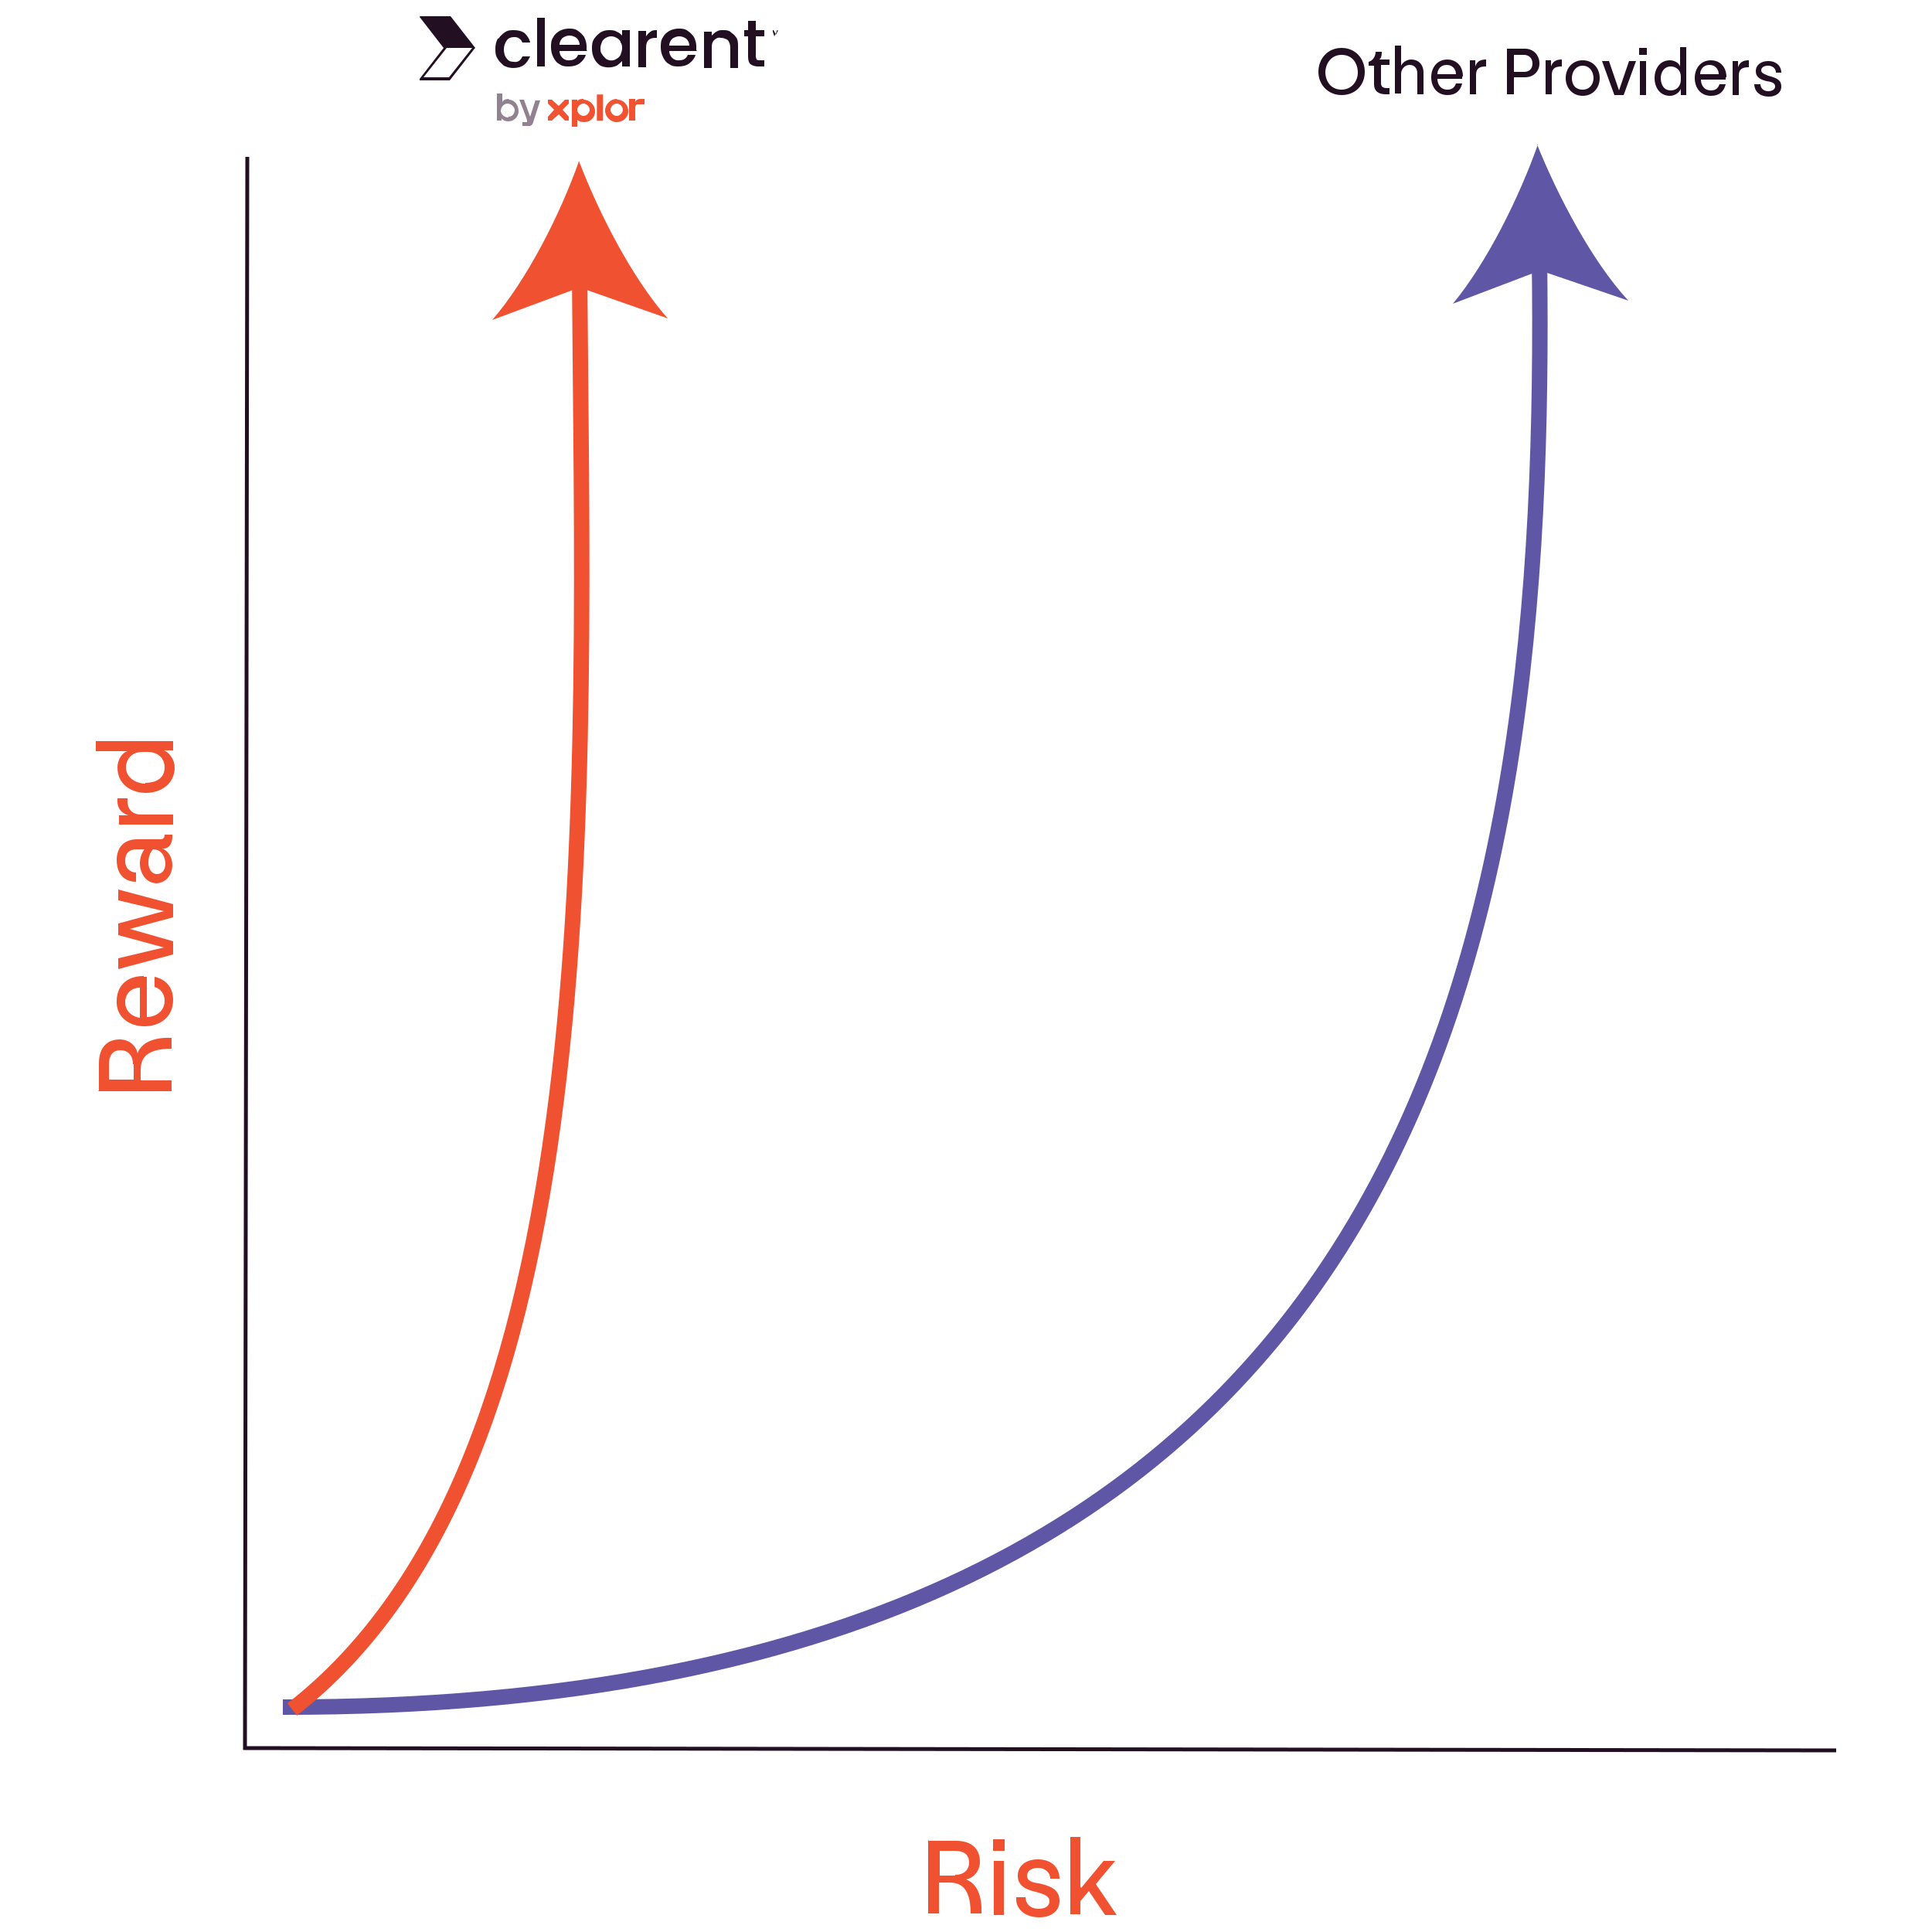 <?xml version="1.0" encoding="UTF-8"?> <svg xmlns="http://www.w3.org/2000/svg" id="Layer_1" version="1.1" viewBox="0 0 250 250"><defs><style> .st0 { fill: #220f22; } .st1 { fill: #918191; } .st2 { fill: #5f56a5; } .st3 { fill-rule: evenodd; stroke: #220f22; stroke-width: .5px; } .st3, .st4, .st5 { fill: none; stroke-miterlimit: 10; } .st6 { fill: #f05232; } .st7 { fill: #f05131; } .st4 { stroke: #5f56a5; } .st4, .st5 { stroke-width: 2px; } .st5 { stroke: #f05131; } </style></defs><g><path class="st4" d="M36.6,220.9c149.2.2,163.8-99.9,162.6-187.8"></path><path class="st2" d="M198.9,18.7c2.7,6.7,7.1,15.1,11.8,20.2l-11.4-3.9-11.3,4.3c4.4-5.3,8.6-13.8,11-20.6Z"></path></g><g><path class="st7" d="M12.8,141.1v-3.5c0-2.1,1.1-3.1,2.7-3.1,1.2,0,2.1.8,2.3,1.8.5-1.4,2.1-2.1,4.4-2v1.4c-3.8,0-4,1.7-4,2.9v1.2s4,0,4,0v1.4s-9.5,0-9.5,0ZM17.2,137.7c0-1.2-.7-1.8-1.6-1.8-1.1,0-1.5.8-1.5,1.8v2s3.2,0,3.2,0v-2Z"></path><path class="st7" d="M18.6,126.4h.4v5.2c1.1,0,2.3-.7,2.3-2.1,0-.8-.4-1.5-1.3-1.8v-1.3c1.4.3,2.4,1.3,2.4,3,0,2.2-1.7,3.4-3.7,3.4-2.1,0-3.7-1.3-3.6-3.3,0-1.5.9-3.2,3.5-3.2ZM18.1,131.6v-3.8c-.9,0-1.9.6-1.9,1.9,0,1.2,1,1.9,1.9,2Z"></path><path class="st7" d="M22.4,117v1.7s-5.6,1.5-5.6,1.5l5.6,1.6v1.7s-7.1,1.9-7.1,1.9v-1.4s5.9-1.4,5.9-1.4l-5.9-1.6v-1.5s5.9-1.6,5.9-1.6l-5.9-1.4v-1.4s7.1,1.9,7.1,1.9Z"></path><path class="st7" d="M20.3,114.3c-1.4,0-2.2-1.3-2.2-2.6,0-.6.2-1.3.6-1.8h-1c-1,0-1.5.5-1.5,1.5,0,1,.7,1.5,1.4,1.5v1.2c-1.2,0-2.5-.7-2.5-2.8,0-1.5.8-2.7,2.7-2.7h3c.2,0,.5-.1.5-.6h1s0,.3,0,.3c0,.9-.5,1.6-1.3,1.5.8.3,1.3,1.2,1.3,2.1,0,1.3-.8,2.4-2.2,2.4ZM19.8,109.9c-.4.4-.6,1.1-.6,1.7,0,.8.4,1.5,1.1,1.5.8,0,1.1-.7,1.1-1.3,0-.8-.4-1.9-1.6-1.9Z"></path><path class="st7" d="M16.5,103.3c-.1,1.2.4,2.1,1.8,2.1h4.1s0,1.3,0,1.3h-7s0-1.2,0-1.2h1.2c-.9-.3-1.5-.9-1.4-2.2h1.3Z"></path><path class="st7" d="M12.4,95.9h10s0,1.2,0,1.2h-1.2c.8.3,1.4,1.3,1.4,2.2,0,2.3-2,3.3-3.7,3.3-1.8,0-3.7-1-3.7-3.3,0-1,.6-1.9,1.3-2.1h-4.1s0-1.3,0-1.3ZM18.8,101.3c1.1,0,2.5-.4,2.5-2,0-1.3-1-2-2.2-2h-.7c-1.3,0-2.1.9-2.1,2,0,1.4,1.4,2.1,2.5,2.1Z"></path></g><g><path class="st0" d="M176.6,9.3c0,1.7-1.2,3-3,3-1.8,0-3-1.4-3-3,0-1.7,1.2-3.1,3-3.1,1.8,0,3,1.4,3,3.1ZM171.5,9.3c0,1.2.7,2.3,2.1,2.3,1.3,0,2.1-1.1,2.1-2.2,0-1.2-.7-2.3-2.1-2.3-1.4,0-2.1,1.2-2.1,2.3Z"></path><path class="st0" d="M179.8,11.5v.7c-.2,0-.3,0-.5,0-.9,0-1.5-.4-1.5-1.3v-2.4s-.7,0-.7,0v-.5c.9-.3.9-1.2.9-1.3h.8c0,.6-.1.8-.3,1h1.3v.7h-1.1s0,2.3,0,2.3c0,.5.2.7.8.7.1,0,.2,0,.3,0Z"></path><path class="st0" d="M181.3,8.5c.2-.4.7-.8,1.3-.8.9,0,1.6.6,1.6,1.7v2.8h-.8v-2.7c0-.8-.5-1.1-1-1.1-.6,0-1.1.5-1.1,1.2v2.5h-.8v-6.2h.8v2.5Z"></path><path class="st0" d="M189.2,9.9v.3h-3.2c0,.7.4,1.4,1.3,1.4.5,0,.9-.2,1.1-.8h.8c-.2.9-.8,1.5-1.9,1.5-1.4,0-2.1-1.1-2.1-2.3,0-1.3.8-2.3,2.1-2.3.9,0,2,.6,2,2.2ZM186,9.6h2.4c0-.6-.4-1.2-1.2-1.2-.8,0-1.2.6-1.2,1.2Z"></path><path class="st0" d="M192.3,8.6c-.8,0-1.3.2-1.3,1.1v2.5s-.8,0-.8,0v-4.4s.7,0,.7,0v.8c.2-.6.6-.9,1.4-.9v.8Z"></path><path class="st0" d="M199.2,8.2c0,1-.7,1.8-1.9,1.8h-1.4s0,2.2,0,2.2h-.9s0-5.9,0-5.9h2.3c1.2,0,1.9.9,1.9,1.9ZM195.9,7.1v2.2s1.3,0,1.3,0c.6,0,1.1-.3,1.1-1.1,0-.7-.5-1.1-1.1-1.1h-1.3Z"></path><path class="st0" d="M202.1,8.6c-.8,0-1.3.2-1.3,1.1v2.5h-.8v-4.4h.7v.8c.2-.6.6-.9,1.4-.9v.8Z"></path><path class="st0" d="M202.6,10.1c0-1.3.9-2.3,2.2-2.3,1.3,0,2.2,1,2.2,2.3,0,1.3-.9,2.3-2.2,2.3-1.3,0-2.2-1-2.2-2.3ZM206.2,10.1c0-.8-.5-1.6-1.4-1.6-.9,0-1.4.8-1.4,1.6,0,.8.4,1.5,1.4,1.5.9,0,1.4-.7,1.4-1.5Z"></path><path class="st0" d="M210,12.3h-1.1s-1.6-4.4-1.6-4.4h.9s1.3,3.8,1.3,3.8l1.3-3.8h.9s-1.6,4.4-1.6,4.4Z"></path><path class="st0" d="M213.1,7.1h-1s0-.9,0-.9h1s0,.9,0,.9ZM213,12.3h-.8s0-4.4,0-4.4h.8s0,4.4,0,4.4Z"></path><path class="st0" d="M218.2,6.1v6.2s-.7,0-.7,0v-.8c-.2.5-.8.9-1.4.9-1.4,0-2-1.2-2-2.3,0-1.1.6-2.3,2-2.3.6,0,1.2.4,1.3.8v-2.5s.8,0,.8,0ZM214.9,10.1c0,.7.3,1.6,1.3,1.6.8,0,1.3-.6,1.3-1.4v-.4c0-.8-.6-1.3-1.3-1.3-.9,0-1.3.8-1.3,1.5Z"></path><path class="st0" d="M223.3,10v.3h-3.2c0,.7.4,1.4,1.3,1.4.5,0,.9-.2,1.1-.8h.8c-.2.9-.8,1.5-1.9,1.5-1.4,0-2.1-1.1-2.1-2.3,0-1.3.8-2.3,2.1-2.3.9,0,2,.6,2,2.2ZM220,9.6h2.4c0-.6-.4-1.2-1.2-1.2-.8,0-1.2.6-1.2,1.2Z"></path><path class="st0" d="M226.3,8.7c-.8,0-1.3.2-1.3,1.1v2.5s-.8,0-.8,0v-4.4s.7,0,.7,0v.8c.2-.6.6-.9,1.4-.9v.8Z"></path><path class="st0" d="M227,10.9h.8c0,.4.3.9,1,.9.6,0,.9-.3.9-.6,0-.4-.3-.6-1.1-.7-.8-.2-1.4-.5-1.4-1.3,0-.8.7-1.3,1.6-1.3,1.1,0,1.7.7,1.7,1.5h-.7c0-.6-.5-.9-1-.9-.5,0-.9.2-.9.6,0,.4.5.5.9.7,1.2.3,1.7.6,1.7,1.4,0,.8-.7,1.3-1.6,1.3-1.3,0-1.9-.8-1.9-1.6Z"></path></g><g><path class="st7" d="M120.2,238.2h3.5c2.1,0,3.1,1.1,3.1,2.7,0,1.2-.8,2.1-1.8,2.3,1.4.5,2.1,2.1,2,4.4h-1.4c0-3.8-1.7-4-2.9-4h-1.2s0,4,0,4h-1.4s0-9.5,0-9.5ZM123.6,242.6c1.2,0,1.8-.7,1.8-1.6,0-1.1-.8-1.5-1.8-1.5h-2s0,3.2,0,3.2h2Z"></path><path class="st7" d="M130,239.5h-1.5s0-1.5,0-1.5h1.5s0,1.5,0,1.5ZM129.9,247.8h-1.3s0-7,0-7h1.3s0,7,0,7Z"></path><path class="st7" d="M131.5,245.5h1.2c0,.7.5,1.5,1.7,1.5.9,0,1.4-.4,1.4-1,0-.6-.6-.9-1.8-1.2-1.3-.3-2.3-.8-2.3-2.1,0-1.3,1.1-2.1,2.6-2.1,1.8,0,2.8,1.1,2.8,2.5h-1.2c0-.9-.8-1.4-1.6-1.4-.8,0-1.4.4-1.4,1,0,.7.7.9,1.5,1,1.9.4,2.7,1,2.7,2.3,0,1.3-1.1,2.1-2.6,2.1-2.1,0-3.1-1.3-3-2.5Z"></path><path class="st7" d="M139.9,244.3l2.9-3.5h1.5s-2.5,3-2.5,3l2.7,4h-1.5s-2.1-3.1-2.1-3.1l-1.1,1.3v1.7s-1.3,0-1.3,0v-10s1.3,0,1.3,0v6.4Z"></path></g><polyline class="st3" points="237.6 226.5 31.7 226.2 32 20.3"></polyline><g><path class="st5" d="M37.8,221.2c41.1-32,37.7-116.8,37.2-186"></path><path class="st7" d="M74.9,20.8c2.6,6.8,6.9,15.2,11.5,20.4l-11.4-4-11.3,4.2c4.5-5.2,8.8-13.7,11.2-20.5Z"></path></g><path class="st0" d="M58.1,10h-3.3s3-3.8,3-3.8h3.3s-3,3.8-3,3.8ZM61.5,6.2l-3.2-4.1s-.1,0-.2,0h-3.7c0,0-.1,0-.1.1s0,0,0,0l3.1,4-3.1,4c0,0,0,.1,0,.2,0,0,0,0,0,0h3.7c0,0,.1,0,.2,0l3.2-4.1ZM64.4,5c-.2.4-.3.8-.3,1.3,0,.4,0,.9.3,1.3.2.4.5.6.8.9.4.2.8.3,1.2.3.5,0,1-.1,1.4-.4.4-.3.6-.7.8-1.1h-1c-.2.5-.6.8-1.1.7-.4,0-.7-.1-.9-.4-.3-.3-.4-.8-.4-1.2,0-.4.1-.8.4-1.2.2-.3.6-.4.9-.4.2,0,.5,0,.7.2.2.1.3.3.4.5h1c-.1-.5-.4-.9-.7-1.2-.4-.3-.9-.4-1.4-.4-.4,0-.8,0-1.2.3-.3.2-.6.5-.8.8M70.5,2.3h-1s0,6.3,0,6.3h1s0-6.3,0-6.3ZM75,5.8c0-.3-.1-.6-.4-.9-.3-.2-.6-.3-.9-.3-.3,0-.6.1-.9.3-.2.2-.4.5-.4.9h2.6ZM76,6.6h-3.6c0,.7.6,1.3,1.3,1.2,0,0,0,0,0,0,.5,0,.9-.2,1.1-.7h1c-.1.4-.4.8-.8,1.1-.4.3-.9.4-1.4.4-.4,0-.8,0-1.2-.3-.4-.2-.6-.5-.8-.9-.2-.4-.3-.8-.3-1.3,0-.4,0-.9.3-1.3.2-.4.5-.6.8-.8.4-.2.8-.3,1.2-.3.4,0,.8,0,1.2.3.3.2.6.5.8.8.2.4.3.8.3,1.2,0,.2,0,.3,0,.5M80.3,5.4c-.1-.2-.3-.4-.5-.5-.2-.1-.4-.2-.7-.2-.5,0-1,.3-1.2.7-.1.3-.2.5-.2.8,0,.3,0,.6.2.8.1.2.3.4.5.6.4.3,1,.3,1.4,0,.2-.1.4-.3.5-.5.1-.3.2-.6.2-.8,0-.3,0-.6-.2-.8M76.9,5c.2-.3.5-.6.8-.8.3-.2.7-.3,1.1-.3.3,0,.7,0,1,.2.3.1.5.3.7.5v-.7s1,0,1,0v4.7s-1,0-1,0v-.7c-.2.2-.4.4-.7.6-.7.3-1.4.3-2.1,0-.3-.2-.6-.5-.8-.9-.2-.4-.3-.8-.3-1.3,0-.4,0-.9.3-1.3M84.2,4.1c-.2.1-.4.3-.6.6v-.7s-1,0-1,0v4.7s1,0,1,0v-2.5c0-.5.1-.8.3-1,.2-.2.5-.3.9-.3h.2s0-1,0-1c-.3,0-.6,0-.8.2M89.2,5.9c0-.3-.1-.6-.4-.9-.3-.2-.6-.3-.9-.3-.3,0-.6.1-.9.3-.2.2-.4.5-.4.9h2.6ZM90.2,6.6h-3.6c0,.7.6,1.3,1.3,1.2,0,0,0,0,0,0,.5,0,.9-.2,1.1-.7h1c-.1.4-.4.8-.8,1.1-.4.3-.9.4-1.4.4-.4,0-.8,0-1.2-.3-.4-.2-.6-.5-.8-.9-.2-.4-.3-.8-.3-1.3,0-.4,0-.9.3-1.3.2-.4.5-.6.8-.8.4-.2.8-.3,1.2-.3.4,0,.8,0,1.2.3.3.2.6.5.8.8.2.4.3.8.3,1.2,0,.2,0,.3,0,.5M94.5,4.1c-.3-.2-.6-.2-1-.2-.3,0-.5,0-.8.2-.2.1-.4.3-.6.5v-.5s-1,0-1,0v4.7s1,0,1,0v-2.6c0-.3,0-.7.3-1,.2-.2.5-.4.9-.3.3,0,.6.1.9.3.2.3.3.6.3,1v2.6s1,0,1,0v-2.8c0-.4,0-.8-.2-1.1-.2-.3-.4-.5-.7-.7M98.9,4.7v-.8s-1.1,0-1.1,0v-1.2s-1,0-1,0v1.2s-.5,0-.5,0v.8s.5,0,.5,0v2.6c0,.5.1.8.3,1,.3.2.6.3,1,.3h.8s0-.8,0-.8h-.6c-.1,0-.3,0-.4-.1,0-.1-.1-.2-.1-.4v-2.6s1.1,0,1.1,0ZM99.5,3.9h0c0,0,.2,0,.2,0v.7s0,0,0,0v-.7s.2,0,.2,0h0c0,0-.5,0-.5,0ZM100.7,3.9l-.3.6-.3-.6h-.1s0,.7,0,.7h0s0-.5,0-.5l.2.6h0s.3-.6.3-.6v.6s0,0,0,0v-.7s-.1,0-.1,0Z"></path><path class="st6" d="M82.9,12.8c-.3,0-.6.1-.7.4v-.4s-.8,0-.8,0v2.8s.8,0,.8,0v-1.7s0-.4.3-.4h.9s0-.7,0-.7h-.5Z"></path><path class="st6" d="M79.8,12.8c-.8,0-1.5.7-1.5,1.5,0,.8.7,1.5,1.5,1.5.8,0,1.5-.6,1.5-1.4,0-.8-.6-1.5-1.4-1.5,0,0,0,0,0,0ZM79.8,15c-.4,0-.8-.4-.8-.8,0-.4.4-.8.8-.8s.8.4.8.8c0,0,0,0,0,0,0,.4-.4.8-.8.8Z"></path><rect class="st6" x="75.9" y="13.5" width="3.4" height=".8" transform="translate(63.6 91.5) rotate(-89.9)"></rect><polygon class="st6" points="73.1 12.9 73.1 12.9 72.3 13.7 71.4 12.9 71.4 12.9 71.4 12.9 70.9 12.9 70.9 13.4 70.9 13.4 70.9 13.4 71.7 14.2 70.9 15.1 70.9 15.6 71.4 15.6 72.3 14.8 73.1 15.6 73.6 15.6 73.6 15.1 72.8 14.2 73.6 13.4 73.6 13.4 73.6 13.4 73.6 12.9 73.1 12.9 73.1 12.9"></polygon><path class="st6" d="M75.5,12.8c-.3,0-.6,0-.8.3v-.2s-.7,0-.7,0v3.5s.7,0,.7,0v-.9c.2.2.5.3.9.3.8,0,1.4-.6,1.4-1.4,0-.8-.7-1.5-1.5-1.5,0,0,0,0,0,0ZM75.5,15c-.4,0-.8-.4-.8-.8,0-.4.4-.8.8-.8.4,0,.8.4.8.8s-.4.8-.8.8h0Z"></path><path class="st1" d="M65.9,12.8c-.2,0-.7,0-.9.4,0-.1,0-1.1,0-1.1h-.7s0,3.5,0,3.5h.6s0-.3,0-.3c0,0,.2.4.9.4.7,0,1.3-.6,1.3-1.3,0,0,0,0,0,0,0-.8-.5-1.5-1.3-1.5ZM65.8,15.2c-.5,0-.9-.3-1-.8,0-.5.3-.9.8-1,.5,0,.9.3,1,.8,0,0,0,0,0,0,0,.5-.3.9-.8.9Z"></path><path class="st1" d="M69.3,12.9l-.7,2.2-.8-2.2h-.6s1,2.5,1,2.7,0,.2,0,.2h-.6s0,.5,0,.5h.9c.4,0,.5-.5.5-.5l.9-2.8h-.6Z"></path></svg> 